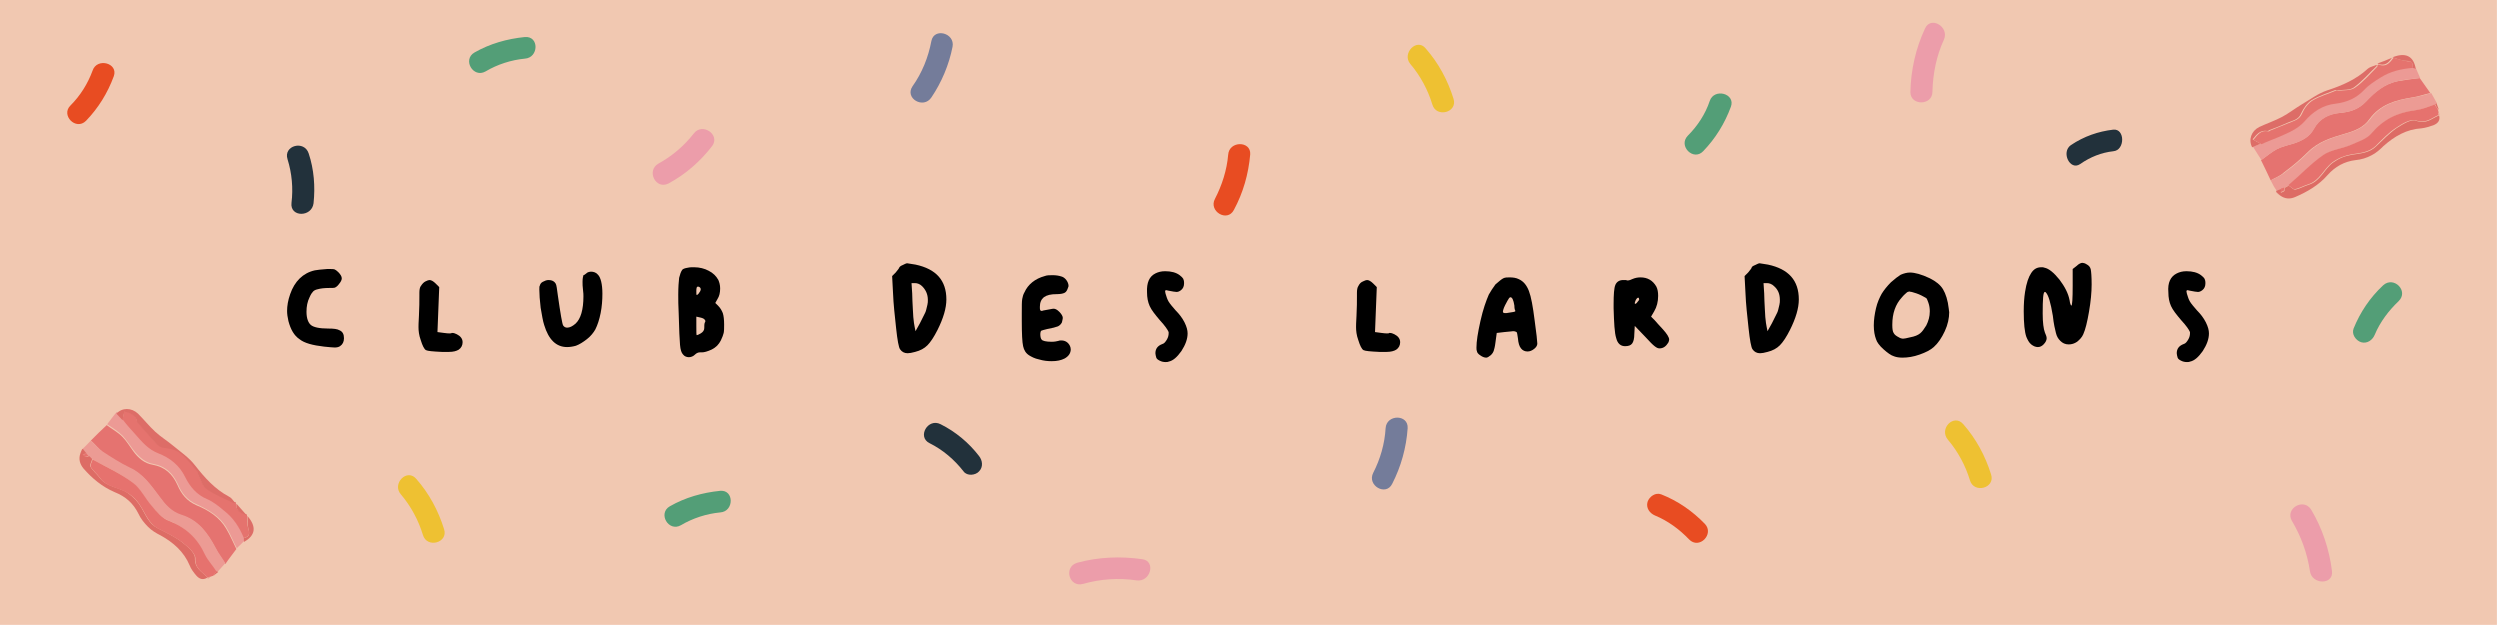 <?xml version="1.0" encoding="utf-8"?>
<!-- Generator: Adobe Illustrator 26.4.1, SVG Export Plug-In . SVG Version: 6.00 Build 0)  -->
<svg version="1.1" id="Calque_1" xmlns="http://www.w3.org/2000/svg" xmlns:xlink="http://www.w3.org/1999/xlink" x="0px" y="0px"
	 viewBox="0 0 566.9 141.7" style="enable-background:new 0 0 566.9 141.7;" xml:space="preserve">
<style type="text/css">
	.st0{fill:#F1C8B1;}
	.st1{fill:#539E77;}
	.st2{fill:#E84C22;}
	.st3{fill:#EEC132;}
	.st4{fill:#747C9A;}
	.st5{fill:#EC9DAA;}
	.st6{fill:#22313B;}
	.st7{enable-background:new    ;}
	.st8{fill-rule:evenodd;clip-rule:evenodd;fill:#E57370;}
	.st9{fill-rule:evenodd;clip-rule:evenodd;fill:#EC9B94;}
	.st10{fill-rule:evenodd;clip-rule:evenodd;fill:#EC9A95;}
	.st11{fill-rule:evenodd;clip-rule:evenodd;fill:#E5736E;}
	.st12{fill-rule:evenodd;clip-rule:evenodd;fill:#DD6C65;}
	.st13{fill-rule:evenodd;clip-rule:evenodd;fill:#DD6D67;}
	.st14{fill-rule:evenodd;clip-rule:evenodd;fill:#E6726E;}
</style>
<rect x="-0.7" class="st0" width="566.9" height="141.7"/>
<g>
	<path class="st1" d="M119,10.9c-3.2,0.3-7.1,1.4-10.2,3.2"/>
	<g>
		<path class="st1" d="M119,8.4c-4,0.4-7.9,1.5-11.4,3.5c-2.8,1.6-0.3,5.9,2.5,4.3c2.7-1.6,5.8-2.6,8.9-2.9
			C122.2,13.1,122.3,8.1,119,8.4L119,8.4z"/>
	</g>
</g>
<g>
	<path class="st1" d="M542.2,66.5c-2.4,2.1-4.8,5.4-6.1,8.7"/>
	<g>
		<path class="st1" d="M540.4,64.7c-3,2.8-5.2,6.1-6.7,9.8c-0.5,1.3,0.5,2.7,1.7,3.1c1.4,0.4,2.6-0.5,3.1-1.7
			c1.2-2.9,3.2-5.5,5.4-7.6C546.3,66,542.8,62.5,540.4,64.7L540.4,64.7z"/>
	</g>
</g>
<g>
	<path class="st1" d="M1.5-180.1c0-3.4,0.8-7.8,2.4-11.5"/>
	<g>
		<path class="st1" d="M4-180.1c0-3.5,0.7-7,2.1-10.3c1.3-2.9-3-5.5-4.3-2.5c-1.8,4.1-2.7,8.3-2.8,12.8C-1-176.9,4-176.9,4-180.1
			L4-180.1z"/>
	</g>
</g>
<g>
	<path class="st1" d="M384.5,32.6c2.3-2.3,4.5-5.6,5.6-9"/>
	<g>
		<path class="st1" d="M386.2,34.3c2.8-2.9,4.9-6.3,6.3-10.1c1.1-3-3.8-4.3-4.8-1.3s-2.8,5.7-5,7.9C380.5,33.1,384,36.6,386.2,34.3
			L386.2,34.3z"/>
	</g>
</g>
<g>
	<path class="st1" d="M531.8-212.5c-2.1,2.4-4.2,5.9-5.2,9.3"/>
	<g>
		<path class="st1" d="M530-214.3c-2.7,3-4.7,6.5-5.8,10.4c-0.9,3.1,3.9,4.4,4.8,1.3c0.9-3,2.4-5.8,4.5-8.2S532.1-216.7,530-214.3
			L530-214.3z"/>
	</g>
</g>
<g>
	<path class="st2" d="M17.7,25.6c2.3-2.3,4.5-5.6,5.6-9"/>
	<g>
		<path class="st2" d="M19.5,27.4c2.8-2.9,4.9-6.3,6.3-10.1c1.1-3-3.8-4.3-4.8-1.3c-1.1,3-2.8,5.7-5,7.9
			C13.7,26.1,17.2,29.7,19.5,27.4L19.5,27.4z"/>
	</g>
</g>
<g>
	<path class="st2" d="M384.9,120.5c-2.2-2.4-5.4-4.8-8.8-6"/>
	<g>
		<path class="st2" d="M386.6,118.8c-2.8-2.9-6.1-5.2-9.9-6.7c-1.3-0.5-2.7,0.5-3.1,1.7c-0.4,1.4,0.5,2.6,1.7,3.1
			c2.9,1.2,5.5,3.1,7.7,5.4C385.3,124.7,388.8,121.1,386.6,118.8L386.6,118.8z"/>
	</g>
</g>
<g>
	<path class="st2" d="M358.3-170.9c0.1-3.2-0.6-7.2-2.1-10.4"/>
	<g>
		<path class="st2" d="M360.8-170.9c0-4.1-0.8-8-2.5-11.7c-1.3-2.9-5.6-0.4-4.3,2.5c1.3,2.9,1.8,6,1.8,9.2S360.8-167.7,360.8-170.9
			L360.8-170.9z"/>
	</g>
</g>
<g>
	<path class="st2" d="M503.9-59.2c2.3-2.3,4.5-5.6,5.6-9"/>
	<g>
		<path class="st2" d="M505.6-57.4c2.8-2.9,4.9-6.3,6.3-10.1c1.1-3-3.8-4.3-4.8-1.3s-2.8,5.7-5,7.9
			C499.9-58.6,503.4-55.1,505.6-57.4L505.6-57.4z"/>
	</g>
</g>
<g>
	<path class="st2" d="M355.8,189.3c3.2-0.3,7.1-1.5,10.1-3.5"/>
	<g>
		<path class="st2" d="M355.8,191.8c4-0.5,7.9-1.7,11.3-3.8c2.7-1.7,0.2-6-2.5-4.3c-2.7,1.6-5.7,2.8-8.8,3.1
			C352.6,187.2,352.6,192.2,355.8,191.8L355.8,191.8z"/>
	</g>
</g>
<g>
	<path class="st3" d="M92.7,110.4c2.3,2.6,4.5,6.5,5.6,10.3"/>
	<g>
		<path class="st3" d="M90.9,112.1c2.3,2.7,4,5.9,5,9.2c0.9,3.1,5.8,1.8,4.8-1.3c-1.3-4.2-3.4-8.1-6.3-11.4
			C92.3,106.1,88.8,109.7,90.9,112.1L90.9,112.1z"/>
	</g>
</g>
<g>
	<path class="st3" d="M208.7-207.9c0.4,3.4,0.1,7.9-1.2,11.7"/>
	<g>
		<path class="st3" d="M206.2-207.9c0.4,3.8,0,7.4-1.1,11.1c-1,3.1,3.9,4.4,4.8,1.3c1.2-4,1.7-8.2,1.3-12.4
			C210.8-211.1,205.8-211.1,206.2-207.9L206.2-207.9z"/>
	</g>
</g>
<g>
	<path class="st3" d="M50.7-158.9c1.6-3,4.4-6.6,7.6-9"/>
	<g>
		<path class="st3" d="M52.8-157.6c1.8-3.3,4.2-6.2,7.2-8.5c1.1-0.8,0.9-2.7,0-3.5c-1-1-2.5-0.8-3.5,0c-3.3,2.6-6,5.9-8,9.5
			C47-157.3,51.3-154.8,52.8-157.6L52.8-157.6z"/>
	</g>
</g>
<g>
	<path class="st3" d="M287.3-43.9c-0.5-3.4-0.2-7.9,0.9-11.7"/>
	<g>
		<path class="st3" d="M289.8-43.9c-0.5-3.7-0.2-7.5,0.8-11.1c0.9-3.1-3.9-4.4-4.8-1.3c-1.1,4-1.5,8.3-1,12.4
			C285.2-40.8,290.2-40.7,289.8-43.9L289.8-43.9z"/>
	</g>
</g>
<g>
	<path class="st3" d="M443.4,97.9c2.3,2.6,4.5,6.5,5.6,10.3"/>
	<g>
		<path class="st3" d="M441.7,99.7c2.3,2.7,4,5.9,5,9.2c0.9,3.1,5.8,1.8,4.8-1.3c-1.3-4.2-3.4-8.1-6.3-11.4
			C443.1,93.7,439.6,97.2,441.7,99.7L441.7,99.7z"/>
	</g>
</g>
<g>
	<path class="st3" d="M321.6,12.7c2.3,2.6,4.5,6.5,5.6,10.3"/>
	<g>
		<path class="st3" d="M319.8,14.5c2.3,2.7,4,5.9,5,9.2c0.9,3.1,5.8,1.8,4.8-1.3c-1.3-4.2-3.4-8.1-6.3-11.4
			C321.3,8.5,317.8,12.1,319.8,14.5L319.8,14.5z"/>
	</g>
</g>
<g>
	<path class="st4" d="M146.8-31.8c2.3,2.6,4.5,6.5,5.6,10.3"/>
	<g>
		<path class="st4" d="M145-30c2.3,2.7,4,5.9,5,9.2c0.9,3.1,5.8,1.8,4.8-1.3c-1.3-4.2-3.4-8.1-6.3-11.4C146.4-36,142.9-32.4,145-30
			L145-30z"/>
	</g>
</g>
<g>
	<path class="st4" d="M213.6,10c-0.6,3.4-2.2,7.6-4.5,10.9"/>
	<g>
		<path class="st4" d="M211.2,9.3c-0.7,3.7-2.1,7.2-4.3,10.3c-1.8,2.7,2.5,5.2,4.3,2.5c2.3-3.4,4-7.4,4.8-11.5
			C216.6,7.5,211.8,6.2,211.2,9.3L211.2,9.3z"/>
	</g>
</g>
<g>
	<path class="st4" d="M576.1-16.4c2.3,2.6,4.5,6.5,5.6,10.3"/>
	<g>
		<path class="st4" d="M574.3-14.7c2.3,2.7,4,5.9,5,9.2c0.9,3.1,5.8,1.8,4.8-1.3c-1.3-4.2-3.4-8.1-6.3-11.4
			C575.8-20.6,572.3-17.1,574.3-14.7L574.3-14.7z"/>
	</g>
</g>
<g>
	<path class="st2" d="M281,35.1c-0.2,3.4-1.4,7.8-3.3,11.3"/>
	<g>
		<path class="st2" d="M278.5,35.1c-0.3,3.5-1.4,6.9-3,10c-1.5,2.8,2.8,5.4,4.3,2.5c2.1-3.9,3.3-8.1,3.7-12.6
			C283.7,31.9,278.7,31.9,278.5,35.1L278.5,35.1z"/>
	</g>
</g>
<g>
	<path class="st5" d="M159.3,31.6c-2.1,2.7-5.4,5.7-9,7.6"/>
	<g>
		<path class="st5" d="M157.3,30.3c-2.2,2.8-4.9,5.1-8,6.8c-2.8,1.6-0.6,6,2.3,4.5c3.9-2.1,7.2-5,9.9-8.5
			C163.4,30.5,159.2,27.7,157.3,30.3L157.3,30.3z"/>
	</g>
</g>
<g>
	<path class="st5" d="M521.9,116.8c2.1,3.3,3.9,8.1,4.4,12.7"/>
	<g>
		<path class="st5" d="M519.7,118.1c2.1,3.5,3.5,7.4,4.1,11.4c0.4,3.1,5.4,3.2,5,0c-0.6-4.9-2.2-9.7-4.7-13.9
			C522.4,112.8,518.1,115.3,519.7,118.1L519.7,118.1z"/>
	</g>
</g>
<g>
	<path class="st5" d="M-7-89.8c2.3,2.6,4.5,6.5,5.6,10.3"/>
	<g>
		<path class="st5" d="M-8.8-88.1c2.3,2.7,4,5.9,5,9.2c0.9,3.1,5.8,1.8,4.8-1.3c-1.3-4.2-3.4-8.1-6.3-11.4
			C-7.4-94.1-10.9-90.5-8.8-88.1L-8.8-88.1z"/>
	</g>
</g>
<g>
	<path class="st5" d="M244.9,130c3.8-1.1,8.8-1.5,13.4-0.8"/>
	<g>
		<path class="st5" d="M245.6,132.4c3.9-1.1,8-1.4,12.1-0.8c3.2,0.5,4.5-4.4,1.3-4.8c-4.9-0.7-9.9-0.5-14.7,0.8
			C241.1,128.5,242.4,133.3,245.6,132.4L245.6,132.4z"/>
	</g>
</g>
<g>
	<path class="st1" d="M163.3,113.8c-3.2,0.3-7.1,1.4-10.2,3.2"/>
	<g>
		<path class="st1" d="M163.3,111.3c-4,0.4-7.9,1.5-11.4,3.5c-2.8,1.6-0.3,5.9,2.5,4.3c2.7-1.6,5.8-2.6,8.9-2.9
			C166.5,116,166.5,111,163.3,111.3L163.3,111.3z"/>
	</g>
</g>
<g>
	<path class="st6" d="M479.2,31.9c-2.7,0.3-6,1.4-8.5,3.2"/>
	<g>
		<path class="st6" d="M479.2,29.4c-3.4,0.4-6.6,1.5-9.6,3.5c-2.3,1.6-0.2,5.9,2.1,4.3c2.3-1.6,4.8-2.6,7.5-2.9
			C481.9,34.1,481.9,29.1,479.2,29.4L479.2,29.4z"/>
	</g>
</g>
<g>
	<path class="st6" d="M174.6-181.7c-2.7-1.7-6.5-3.2-10-3.6"/>
	<g>
		<path class="st6" d="M175.9-183.9c-3.5-2.1-7.3-3.4-11.3-3.9c-3.2-0.4-3.2,4.6,0,5c3.1,0.4,6.1,1.6,8.8,3.2
			C176.1-177.9,178.6-182.2,175.9-183.9L175.9-183.9z"/>
	</g>
</g>
<g>
	<path class="st6" d="M414.1-164.9c-2.7-1.7-6.5-3.2-10-3.6"/>
	<g>
		<path class="st6" d="M415.3-167.1c-3.5-2.1-7.3-3.4-11.3-3.9c-3.2-0.4-3.2,4.6,0,5c3.1,0.4,6.1,1.6,8.8,3.2
			C415.6-161,418.1-165.4,415.3-167.1L415.3-167.1z"/>
	</g>
</g>
<g>
	<path class="st6" d="M68.6,46.1c0.4-3.2,0.2-7.2-1-10.6"/>
	<g>
		<path class="st6" d="M71.1,46.1c0.4-3.8,0.1-7.7-1.1-11.3c-1-3.1-5.8-1.8-4.8,1.3c1,3.2,1.3,6.6,0.9,9.9
			C65.7,49.3,70.7,49.3,71.1,46.1L71.1,46.1z"/>
	</g>
</g>
<g>
	<path class="st6" d="M220.2,105.1c-1.9-2.5-5-5.2-8.2-6.8"/>
	<g>
		<path class="st6" d="M222,103.4c-2.3-3-5.3-5.5-8.7-7.2c-2.9-1.5-5.4,2.9-2.5,4.3c3,1.5,5.6,3.7,7.7,6.4c0.8,1.1,2.7,0.9,3.5,0
			C223,105.9,222.8,104.4,222,103.4L222,103.4z"/>
	</g>
</g>
<g>
	<path class="st5" d="M435.7,20.8c0-3.9,1-8.9,2.9-13.1"/>
	<g>
		<path class="st5" d="M438.2,20.8c0.1-4.1,0.9-8.1,2.6-11.8c1.3-2.9-3-5.5-4.3-2.5c-2.1,4.5-3.2,9.4-3.3,14.4
			C433.2,24,438.2,24,438.2,20.8L438.2,20.8z"/>
	</g>
</g>
<g class="st7">
	<path d="M71.4,61.3c0.5-0.1,1.5-0.2,2.8-0.3h0.5c0.5,0,0.9,0,1.2,0.1c0.2,0.1,0.5,0.3,0.8,0.6c0.5,0.5,0.8,1,0.8,1.4
		c0,0.4-0.2,0.8-0.7,1.4c-0.3,0.4-0.6,0.6-0.8,0.7c-0.2,0.1-0.7,0.1-1.4,0.1c-1,0-1.9,0.1-2.6,0.3c-0.5,0.1-0.8,0.3-1,0.5
		c-0.2,0.2-0.5,0.6-0.8,1.3c-0.5,1-0.7,2.1-0.7,3.3c0,1.5,0.4,2.5,1,3c0.6,0.5,1.9,0.8,3.9,0.8c1.3,0,2.1,0.1,2.6,0.4
		c0.7,0.3,1,0.9,1,1.8c0,0.8-0.3,1.4-0.9,1.8c-0.3,0.2-0.7,0.3-1.2,0.3c-0.5,0-1.3-0.1-2.4-0.2c-2.6-0.3-4.5-0.8-5.6-1.7
		c-1.2-0.8-2-2.2-2.5-4.1c-0.2-0.9-0.3-1.6-0.3-2.3c0-1.1,0.2-2.4,0.7-3.8C66.8,63.8,68.7,61.9,71.4,61.3z"/>
	<path d="M96.5,63.8c0.4-0.2,0.7-0.3,0.9-0.3c0.4,0,0.9,0.3,1.4,0.8l0.8,0.8l-0.2,5.1l-0.2,5.1l1.5,0.2c0.6,0.1,1.1,0.1,1.2,0.1
		c0.3,0,0.5,0,0.5-0.1c0,0,0.1,0,0.2,0c0.3,0,0.6,0.1,1,0.3c0.8,0.4,1.3,1,1.3,1.8c0,0.7-0.3,1.3-0.9,1.7c-0.5,0.3-1.2,0.5-2.2,0.5
		c-0.6,0-1.1,0-1.6,0c-2.1-0.1-3.2-0.2-3.6-0.4c-0.4-0.2-0.8-1-1.2-2.3c-0.4-1.1-0.5-2.1-0.5-2.9c0-0.2,0-1.1,0.1-2.6
		c0.1-1.8,0.1-3.3,0.1-4.5v-0.5v-0.2c0-0.7,0.1-1.2,0.3-1.5C95.8,64.3,96.1,64,96.5,63.8z"/>
	<path d="M133.2,61.8c0.2-0.1,0.5-0.2,0.8-0.2c0.6,0,1.2,0.2,1.6,0.7c0.6,0.6,1,2.1,1,4.3c0,1.4-0.1,2.9-0.4,4.4
		c-0.3,1.5-0.7,2.7-1.2,3.7c-0.4,0.7-1,1.5-1.9,2.2c-0.9,0.7-1.7,1.2-2.5,1.5c-0.7,0.2-1.4,0.3-2,0.3c-2.5,0-4.2-1.7-5.2-5
		c-0.3-0.9-0.5-2.2-0.8-3.9c-0.2-1.7-0.3-3.1-0.3-4.1c0-0.5,0-0.8,0.1-0.9c0.1-0.4,0.3-0.7,0.7-0.9s0.8-0.4,1.3-0.4
		c0.8,0,1.3,0.3,1.6,0.8c0.2,0.3,0.3,1.2,0.5,2.7c0.6,4.2,1,6.5,1.2,6.8c0.2,0.3,0.5,0.5,0.9,0.5c0.6,0,1.2-0.3,1.9-0.9
		c1.2-1.1,1.8-3.2,1.8-6.2c0-0.3,0-0.8-0.1-1.5c-0.1-0.7-0.1-1.3-0.1-1.8c0-0.7,0.1-1.2,0.2-1.5C132.5,62.4,132.8,62.1,133.2,61.8z"
		/>
	<path d="M156,60.7c0.4-0.1,0.9-0.1,1.4-0.1c1.2,0,2.4,0.3,3.3,0.8c1,0.5,1.7,1.2,2.2,2.1c0.2,0.5,0.4,1.1,0.4,1.9
		c0,1-0.2,1.8-0.6,2.4l-0.5,0.9l0.7,0.7c0.5,0.5,0.8,1.1,1,1.6c0.2,0.6,0.3,1.5,0.3,2.6c0,0.8,0,1.4-0.1,1.9c-0.1,0.4-0.3,1-0.6,1.6
		c-0.3,0.6-0.6,1-0.9,1.3s-0.7,0.6-1.3,0.9c-0.9,0.4-1.6,0.6-2.1,0.6h-0.2c-0.1,0-0.2,0-0.3,0c-0.4,0-0.8,0.2-1.1,0.5
		c-0.4,0.4-0.9,0.6-1.4,0.6c-0.5,0-1-0.2-1.3-0.6c-0.4-0.4-0.6-1.1-0.7-2.2s-0.2-3.4-0.3-7.1c-0.1-1.7-0.1-3.2-0.1-4.3
		c0-1.7,0.1-2.9,0.2-3.8c0.2-0.8,0.4-1.4,0.7-1.8C154.8,61,155.3,60.8,156,60.7z M158.9,65.6c0-0.3-0.2-0.5-0.5-0.6
		c-0.1,0-0.1,0-0.2,0c-0.2,0-0.3,0.3-0.3,1c0,0.6,0,0.9,0.1,0.9s0.2-0.1,0.4-0.3C158.7,66.2,158.9,65.9,158.9,65.6z M159.8,72.5
		c-0.1-0.2-0.5-0.4-1-0.5l-0.9-0.2v2.1c0,1.4,0,2.1,0.1,2.1c0.1,0,0.4-0.1,0.9-0.4c0.5-0.3,0.8-0.7,0.8-1.2c0-0.5,0-0.9,0.1-1.2
		C160,72.9,160,72.7,159.8,72.5z"/>
	<path d="M204.7,60.1c0.4-0.2,0.8-0.4,1-0.4c0.1,0,0.7,0.1,1.9,0.3c4.7,1,7,3.6,7,7.9c0,2-0.7,4.3-2,6.9c-0.8,1.6-1.6,2.8-2.3,3.5
		c-0.7,0.7-1.6,1.2-2.8,1.5c-0.7,0.2-1.3,0.3-1.7,0.3c-0.7,0-1.3-0.3-1.7-0.9c-0.3-0.4-0.6-2-0.9-4.8c-0.3-2.8-0.6-5.4-0.7-8
		l-0.2-3.8l0.8-0.8c0.5-0.6,0.8-1,0.8-1.1C204,60.5,204.2,60.3,204.7,60.1z M209.1,64.9c-0.5-0.5-1.1-0.7-1.6-0.7h-0.8l0.1,1.6
		c0,0.2,0.1,1,0.1,2.4c0.1,1.4,0.1,2.6,0.2,3.7c0.1,1,0.2,1.8,0.3,2.2l0.2,1l1-1.8c0.6-1.2,1-2,1.2-2.4c0.2-0.4,0.3-1,0.5-1.8
		c0.1-0.4,0.1-0.7,0.1-1.1C210.4,66.7,209.9,65.7,209.1,64.9z"/>
	<path d="M236.9,62.6c0.5-0.2,1.1-0.2,1.8-0.2c0.7,0,1.4,0.1,2,0.3c0.4,0.1,0.8,0.4,1.1,0.8c0.3,0.4,0.5,0.9,0.5,1.3
		c0,0.1,0,0.2-0.1,0.4c-0.2,0.6-0.4,1-0.8,1.2c-0.4,0.2-1,0.3-1.8,0.3c-1.3,0-2.2,0.2-2.9,0.7c-0.6,0.5-0.9,1.2-0.9,2.2
		c0,0.4,0,0.6,0.1,0.7c0,0.1,0.1,0.2,0.3,0.2c0,0,0.2,0,0.4-0.1c1.3-0.2,2-0.4,2.3-0.4c0.4,0,0.8,0.2,1.3,0.7c0.5,0.5,0.8,1,0.8,1.4
		c0,0.2-0.1,0.5-0.2,1c-0.2,0.4-0.5,0.7-0.9,0.9c-0.5,0.2-1.3,0.4-2.4,0.6c-0.8,0.2-1.2,0.3-1.4,0.4c-0.1,0.1-0.2,0.4-0.2,0.8
		c0,0.5,0.1,1,0.3,1.2c0.2,0.3,1,0.5,2.3,0.5c0.6,0,1.1-0.1,1.5-0.2c0.2-0.1,0.5-0.1,0.7-0.1c0.8,0,1.5,0.4,1.9,1.2
		c0.1,0.2,0.2,0.5,0.2,0.8c0,0.9-0.5,1.6-1.4,2.1c-0.8,0.4-1.7,0.6-2.9,0.6c-1,0-1.9-0.1-2.9-0.4c-1-0.2-1.7-0.6-2.2-0.9
		c-0.8-0.5-1.2-1.2-1.4-2.1c-0.2-0.9-0.3-2.8-0.3-5.7V71c0-1.6,0-2.7,0.1-3.2c0.1-0.5,0.2-1,0.5-1.5
		C233.1,64.5,234.7,63.2,236.9,62.6z"/>
	<path d="M262,62c0.6-0.3,1.3-0.5,2.2-0.5c1.4,0,2.5,0.3,3.3,0.9c0.4,0.3,0.7,0.6,0.8,0.8c0.1,0.2,0.2,0.5,0.2,1
		c0,0.7-0.2,1.2-0.7,1.6c-0.4,0.3-0.7,0.4-1,0.4c-0.3,0-0.9-0.1-1.9-0.3c-0.3-0.1-0.5-0.1-0.5-0.1c-0.1,0-0.2,0.1-0.2,0.2
		c0,0,0,0.2,0.1,0.6c0.2,0.7,0.4,1.3,0.7,1.8c0.3,0.5,0.9,1.2,1.6,2c0.8,0.8,1.5,1.7,2,2.7c0.5,1,0.7,1.8,0.7,2.5
		c0,1.3-0.5,2.6-1.4,4c-1,1.4-1.9,2.2-2.9,2.4c-0.2,0.1-0.5,0.1-0.7,0.1c-0.5,0-0.9-0.1-1.3-0.3c-0.4-0.2-0.7-0.4-0.8-0.7
		c-0.1-0.4-0.2-0.7-0.2-1c0-1,0.5-1.7,1.6-2.1c0.4-0.1,0.7-0.5,1-1c0.3-0.5,0.4-1,0.4-1.4c0-0.2,0-0.3,0-0.3c-0.2-0.5-0.8-1.4-2-2.7
		c-1.1-1.3-1.9-2.3-2.3-3.2c-0.4-0.9-0.6-1.9-0.6-3.1C260,64.1,260.6,62.7,262,62z"/>
	<path d="M309.1,63.8c0.4-0.2,0.7-0.3,0.9-0.3c0.4,0,0.9,0.3,1.4,0.8l0.8,0.8l-0.2,5.1l-0.2,5.1l1.5,0.2c0.6,0.1,1.1,0.1,1.2,0.1
		c0.3,0,0.5,0,0.5-0.1c0,0,0.1,0,0.2,0c0.3,0,0.6,0.1,1,0.3c0.8,0.4,1.3,1,1.3,1.8c0,0.7-0.3,1.3-0.9,1.7c-0.5,0.3-1.2,0.5-2.2,0.5
		c-0.6,0-1.1,0-1.6,0c-2.1-0.1-3.2-0.2-3.6-0.4c-0.4-0.2-0.8-1-1.2-2.3c-0.4-1.1-0.5-2.1-0.5-2.9c0-0.2,0-1.1,0.1-2.6
		c0.1-1.8,0.1-3.3,0.1-4.5v-0.5v-0.2c0-0.7,0.1-1.2,0.3-1.5C308.3,64.3,308.6,64,309.1,63.8z"/>
	<path d="M340.9,63.1c0.4-0.2,0.9-0.2,1.4-0.2c0.8,0,1.5,0.1,2.1,0.4c1.1,0.5,1.8,1.4,2.3,2.7c0.5,1.3,0.9,3.5,1.3,6.7
		c0.4,2.9,0.6,4.7,0.6,5.2c0,0.4-0.2,0.8-0.7,1.2s-1,0.6-1.5,0.6c-0.6,0-1.1-0.2-1.5-0.7s-0.6-1.2-0.7-2.3c-0.1-0.8-0.2-1.3-0.3-1.4
		c-0.2-0.1-0.4-0.2-0.8-0.2c-0.1,0-0.7,0.1-2,0.2l-1.7,0.2l-0.3,2.2c-0.1,0.9-0.3,1.6-0.4,1.9c-0.1,0.3-0.3,0.6-0.6,0.9
		c-0.5,0.4-0.8,0.6-1.1,0.6c-0.4,0-0.9-0.2-1.3-0.5c-0.5-0.3-0.8-0.7-0.8-1c-0.1-0.2-0.1-0.5-0.1-0.8c0-1.4,0.3-3.3,0.9-6
		s1.3-4.6,1.9-6c0.4-0.7,0.9-1.5,1.5-2.3C339.9,63.8,340.5,63.3,340.9,63.1z M343.4,69.3c-0.2-1.3-0.5-1.9-0.9-1.9
		c-0.1,0-0.2,0.1-0.3,0.2c-0.2,0.3-0.5,0.8-0.9,1.6c-0.4,0.8-0.5,1.3-0.5,1.5c0,0.2,0.2,0.3,0.5,0.3c0.2,0,0.5,0,0.9-0.1
		c0.8-0.1,1.3-0.2,1.4-0.3c0,0,0-0.1,0-0.2C343.5,70.3,343.4,69.9,343.4,69.3z"/>
	<path d="M370.1,63.3c0.7-0.3,1.3-0.4,1.9-0.4c1.6,0,2.8,0.7,3.6,2.1c0.3,0.6,0.4,1.3,0.4,2.1c0,1.3-0.3,2.5-0.9,3.5l-0.7,1.2
		l0.8,0.8c0.4,0.5,1,1.1,1.9,2.1c0.9,1,1.4,1.8,1.4,2.3c0,0.2-0.1,0.5-0.2,0.7c-0.5,0.8-1.1,1.3-2,1.3c-0.4,0-0.7-0.2-1.1-0.5
		c-0.4-0.3-1.1-1-2.1-2.1l-2.4-2.5l-0.1,1.8c0,1.1-0.2,1.8-0.5,2.2c-0.3,0.4-0.8,0.6-1.6,0.6c-1,0-1.7-0.6-2-1.8
		c-0.4-1.2-0.5-3.5-0.6-6.8v-0.9c0-2.2,0.1-3.7,0.4-4.4c0.3-0.7,0.9-1.1,1.8-1.1c0.2,0,0.4,0,0.5,0h0.1
		C369,63.7,369.5,63.6,370.1,63.3z M371.7,67.9c0-0.2-0.1-0.4-0.2-0.4c-0.2,0-0.4,0.2-0.6,0.6c-0.1,0.3-0.2,0.5-0.2,0.6
		c0,0.1,0,0.2,0.1,0.2c0.1,0,0.3-0.1,0.5-0.4S371.7,68.1,371.7,67.9z"/>
	<path d="M398,60.1c0.4-0.2,0.8-0.4,1-0.4c0.1,0,0.7,0.1,1.9,0.3c4.7,1,7,3.6,7,7.9c0,2-0.7,4.3-2,6.9c-0.8,1.6-1.6,2.8-2.3,3.5
		c-0.7,0.7-1.6,1.2-2.8,1.5c-0.7,0.2-1.3,0.3-1.7,0.3c-0.7,0-1.3-0.3-1.7-0.9c-0.3-0.4-0.6-2-0.9-4.8c-0.3-2.8-0.6-5.4-0.7-8
		l-0.2-3.8l0.8-0.8c0.5-0.6,0.8-1,0.8-1.1C397.2,60.5,397.5,60.3,398,60.1z M402.3,64.9c-0.5-0.5-1.1-0.7-1.6-0.7h-0.8l0.1,1.6
		c0,0.2,0.1,1,0.1,2.4c0.1,1.4,0.1,2.6,0.2,3.7c0.1,1,0.2,1.8,0.3,2.2l0.2,1l1-1.8c0.6-1.2,1-2,1.2-2.4c0.2-0.4,0.3-1,0.5-1.8
		c0.1-0.4,0.1-0.7,0.1-1.1C403.6,66.7,403.2,65.7,402.3,64.9z"/>
	<path d="M431,62.3c0.7-0.3,1.4-0.5,2.1-0.5c1.1,0,2.6,0.4,4.5,1.3c1.4,0.7,2.4,1.5,3,2.5c0.6,1,1.1,2.5,1.3,4.4
		c0,0.3,0.1,0.6,0.1,0.8c0,1.3-0.3,2.8-1,4.3c-0.7,1.5-1.5,2.7-2.5,3.6c-0.8,0.7-1.8,1.2-3.2,1.7c-1.4,0.5-2.7,0.7-3.9,0.7
		c-0.7,0-1.4-0.1-1.9-0.3c-0.7-0.2-1.5-0.8-2.4-1.6c-0.9-0.8-1.5-1.6-1.7-2.3c-0.3-0.8-0.5-1.8-0.5-3.1c0-1.3,0.2-2.6,0.5-3.9
		c0.3-1.3,0.8-2.4,1.3-3.3c0.5-0.8,1.2-1.7,2.1-2.6C429.7,63.2,430.5,62.6,431,62.3z M435.7,67c-0.8-0.4-1.5-0.6-2.2-0.8
		c-0.3,0-0.4-0.1-0.5-0.1c-0.2,0-0.5,0.1-0.7,0.3c-0.2,0.2-0.6,0.5-1,1c-1.5,1.6-2.2,3.7-2.2,6.2v0.2c0,0.8,0.1,1.4,0.3,1.7
		c0.2,0.4,0.6,0.7,1.2,1c0.3,0.2,0.7,0.3,0.9,0.3c0.3,0,0.8-0.1,1.6-0.3c1.1-0.2,1.8-0.5,2.3-0.9s0.9-1,1.4-1.8c0.5-1,0.8-2,0.8-3.2
		c0-0.7-0.1-1.3-0.3-1.9c-0.2-0.5-0.3-0.9-0.5-1.1C436.6,67.5,436.3,67.3,435.7,67z"/>
	<path d="M470.9,60.3c0.5-0.5,1-0.7,1.3-0.7c0.2,0,0.6,0.1,0.9,0.3c0.6,0.3,0.9,0.7,1,1.2c0.1,0.5,0.2,1.6,0.2,3.4
		c0,1.8-0.2,3.9-0.6,6.2c-0.4,2.3-0.8,4-1.3,5.1c-0.3,0.7-0.8,1.2-1.4,1.7c-0.6,0.4-1.2,0.6-1.9,0.6c-0.8,0-1.4-0.3-1.9-0.8
		c-0.5-0.5-0.8-1-1-1.8s-0.5-2-0.7-3.9c-0.5-3-1-4.7-1.6-5.3c-0.1-0.1-0.1-0.1-0.2-0.1c-0.4,0-0.5,1.6-0.5,4.9
		c0,2.1,0.2,3.5,0.5,4.3c0.2,0.5,0.4,0.9,0.4,1.3c0,0.4-0.2,0.9-0.7,1.4c-0.4,0.4-0.8,0.6-1.3,0.6c-0.5,0-1-0.2-1.5-0.6
		c-0.5-0.4-0.8-1-1.1-1.7c-0.4-1.1-0.6-3.1-0.6-5.8c0-1.7,0.1-3.1,0.3-4.4c0.3-2,0.8-3.4,1.4-4.3c0.6-0.9,1.3-1.3,2.3-1.3
		c0.3,0,0.5,0,0.7,0.1c1,0.2,2.1,1.1,3.4,2.7c1.2,1.6,2,3.1,2.3,4.7c0.1,0.8,0.3,1.2,0.4,1.2c0.2,0,0.3-1.5,0.3-4.6V61L470.9,60.3z"
		/>
	<path d="M493.6,62c0.6-0.3,1.3-0.5,2.2-0.5c1.4,0,2.5,0.3,3.3,0.9c0.4,0.3,0.7,0.6,0.8,0.8c0.1,0.2,0.2,0.5,0.2,1
		c0,0.7-0.2,1.2-0.7,1.6c-0.4,0.3-0.7,0.4-1,0.4c-0.3,0-0.9-0.1-1.9-0.3c-0.3-0.1-0.5-0.1-0.5-0.1c-0.1,0-0.2,0.1-0.2,0.2
		c0,0,0,0.2,0.1,0.6c0.2,0.7,0.4,1.3,0.7,1.8c0.3,0.5,0.9,1.2,1.6,2c0.8,0.8,1.5,1.7,2,2.7c0.5,1,0.7,1.8,0.7,2.5
		c0,1.3-0.5,2.6-1.4,4c-1,1.4-1.9,2.2-2.9,2.4c-0.2,0.1-0.5,0.1-0.7,0.1c-0.5,0-0.9-0.1-1.3-0.3c-0.4-0.2-0.7-0.4-0.8-0.7
		c-0.1-0.4-0.2-0.7-0.2-1c0-1,0.5-1.7,1.6-2.1c0.4-0.1,0.7-0.5,1-1c0.3-0.5,0.4-1,0.4-1.4c0-0.2,0-0.3,0-0.3c-0.2-0.5-0.8-1.4-2-2.7
		c-1.1-1.3-1.9-2.3-2.3-3.2c-0.4-0.9-0.6-1.9-0.6-3.1C491.5,64.1,492.2,62.7,493.6,62z"/>
</g>
<g>
	<path class="st4" d="M259.4-201.4c2.3,2.6,4.5,6.5,5.6,10.3"/>
	<g>
		<path class="st4" d="M257.7-199.6c2.3,2.7,4,5.9,5,9.2c0.9,3.1,5.8,1.8,4.8-1.3c-1.3-4.2-3.4-8.1-6.3-11.4
			C259.1-205.6,255.6-202.1,257.7-199.6L257.7-199.6z"/>
	</g>
</g>
<g id="KE3WDs.tif_7_">
	<g>
		<path class="st8" d="M20.6,99.9c1.2-1.2,2.4-2.4,3.6-3.5c1.2,0.9,2.5,1.6,3.5,2.6s1.7,2.2,2.5,3.3c1.1,1.5,2.5,2.8,4.5,3.1
			c2.7,0.5,4.4,2.1,5.5,4.5c0.9,2.1,2.1,3.7,4.4,4.7c2.7,1.1,5.2,2.7,6.7,5.3c0.9,1.5,1.5,3,2.3,4.6c-0.8,1.1-1.7,2.2-2.5,3.4
			c-0.8-1.2-1.6-2.3-2.2-3.5c-1.8-3.4-3.9-6.4-7.8-7.5c-2.2-0.7-3.6-2.3-4.9-4.1c-1.9-2.6-3.7-5.2-6.8-6.6c-2.1-1-4.2-2.3-6.1-3.6
			C22.3,101.7,21.5,100.7,20.6,99.9z"/>
		<path class="st9" d="M20.6,99.9c0.9,0.8,1.7,1.8,2.7,2.5c2,1.3,4,2.6,6.1,3.6c3.1,1.4,4.9,4.1,6.8,6.6c1.3,1.8,2.7,3.4,4.9,4.1
			c3.9,1.2,6,4.1,7.8,7.5c0.6,1.2,1.5,2.3,2.2,3.5c-0.6,0.7-1.2,1.3-1.8,2c-0.1-0.1-0.2-0.1-0.4-0.2c-0.9-1.3-2-2.4-2.6-3.8
			c-1.8-3.7-4.3-6.2-8.2-7.7c-1.5-0.6-2.7-2.1-3.9-3.4c-1.5-1.7-2.5-3.9-4.2-5.2c-2.8-2.1-6.1-3.6-9.2-5.3c-0.2-0.2-0.5-0.4-0.7-0.7
			c-0.2-0.2-0.3-0.3-0.5-0.5c-0.3-0.4-0.6-0.7-0.9-1.1C19.4,101.2,20,100.5,20.6,99.9z"/>
		<path class="st10" d="M53.7,124.3c-0.8-1.5-1.4-3.1-2.3-4.6c-1.5-2.6-4.1-4.1-6.7-5.3c-2.3-1-3.5-2.6-4.4-4.7
			c-1.1-2.4-2.8-4-5.5-4.5c-1.9-0.3-3.3-1.6-4.5-3.1c-0.8-1.1-1.6-2.3-2.5-3.3c-1-1-2.3-1.8-3.5-2.6c0.7-0.9,1.4-1.9,2.2-2.8
			c0.5,0.5,0.9,1,1.4,1.5c1,1.1,1.9,2.3,2.9,3.4c1.5,1.7,3,3.3,5.2,4.3c2.6,1,4.8,2.7,6.1,5.4c1.1,2.2,2.6,4,5,5
			c1.4,0.6,2.6,1.6,3.8,2.6c2,1.7,3.4,3.8,4.5,6.2c0,0.3,0,0.5,0,0.8C54.8,123.3,54.2,123.8,53.7,124.3z"/>
		<path class="st11" d="M55.3,122c-1-2.4-2.4-4.6-4.5-6.2c-1.2-1-2.4-2-3.8-2.6c-2.4-1-3.9-2.8-5-5c-1.3-2.7-3.5-4.4-6.1-5.4
			c-2.3-0.9-3.7-2.6-5.2-4.3c-1-1.1-2-2.2-2.9-3.4c0.1-0.7,0.3-1.3,0.4-2c1.3,0.5,2.7,0.8,2.9,2.5c0,0.1,0.2,0.2,0.3,0.3
			c1,1.1,2,2.3,3,3.4c0.8,0.9,1.4,2,3,2.1c1.2,0.1,2.7,0.5,3.6,1.3c1.5,1.2,2.6,2.8,3.9,4.3c0.1,0.1,0,0.3,0,0.4
			c0.6,1.1,1,2.7,1.9,3.3c1.9,1.3,4.1,2.2,6.2,3.2c0.1,0,0.2-0.1,0.3-0.1c0.1,0.1,0.2,0.1,0.2,0.2c-0.1,1.7,1,2.3,2.3,2.6
			c0.1,0,0.1,0.1,0.2,0.1c0.1,1.1,0,2.2,0.3,3.2C56.8,121.3,56.3,121.7,55.3,122z"/>
		<path class="st12" d="M18.8,101.8c0.3,0.4,0.6,0.7,0.9,1.1c-0.3,0-0.6,0-0.9,0.1c0.2,0.2,0.4,0.5,0.7,0.6c0.2,0.1,0.5-0.1,0.7-0.2
			c0.2,0.2,0.5,0.4,0.7,0.7c-0.1,0.6-0.6,1.3-0.4,1.7c0.5,0.9,1.4,1.6,2,2.4c1.6,2.3,4.5,2.2,6.5,3.6c1.4,1,2.3,2,3.1,3.4
			c1,1.7,1.7,3.6,3.7,4.6c1.8,0.9,3.7,1.8,5.3,3c1.3,1,3.1,2.5,3.1,3.7c-0.1,2.4,1.6,3.1,2.8,4.4v0.1c-1,0.6-1.8,0.3-2.5-0.5
			c-0.6-0.7-1.2-1.5-1.5-2.3c-1.3-3.1-3.7-5.2-6.6-6.8c-1-0.5-2-1.1-2.8-1.9c-0.9-0.9-1.7-1.9-2.2-3c-1.2-2.4-2.9-3.9-5.4-4.9
			c-2.8-1.2-5.1-3.1-7.1-5.4c-0.8-1-1.1-2.1-0.7-3.3c0.1-0.3,0.2-0.6,0.4-1C18.6,101.9,18.7,101.8,18.8,101.8z"/>
		<path class="st13" d="M53.3,114c-0.1,0-0.2,0.1-0.3,0.1c-2.1-1-4.3-1.9-6.2-3.2c-1-0.7-1.3-2.2-1.9-3.3c-0.1-0.1,0-0.3,0-0.4
			c-1.3-1.5-2.4-3.1-3.9-4.3c-0.9-0.8-2.4-1.2-3.6-1.3c-1.6-0.1-2.1-1.2-3-2.1c-1-1.1-2-2.3-3-3.4c-0.1-0.1-0.3-0.2-0.3-0.3
			c-0.2-1.7-1.6-2.1-2.9-2.5c-0.1,0.7-0.3,1.3-0.4,2c-0.5-0.5-0.9-1-1.4-1.5c1.3-1.4,3.4-1.4,4.9,0c1.3,1.3,2.5,2.8,3.9,4.1
			c1.3,1.2,2.8,2.1,4.1,3.2c1.7,1.4,3.6,2.7,4.9,4.4c2.2,2.8,4.5,5.4,7.7,7.1C52.4,112.8,52.8,113.4,53.3,114z"/>
		<path class="st13" d="M55.3,122c1-0.2,1.4-0.7,1.1-1.8c-0.3-1-0.2-2.2-0.3-3.2c2.1,2.4,1.9,4.4-0.8,5.9
			C55.3,122.5,55.3,122.2,55.3,122z"/>
		<path class="st13" d="M55.9,116.8c-1.4-0.4-2.5-0.9-2.3-2.6C54.3,115,55.1,115.9,55.9,116.8z"/>
		<path class="st12" d="M49.1,129.5c0.1,0.1,0.2,0.1,0.4,0.2c-0.4,0.3-0.8,0.6-1.1,0.9l0,0C48.6,130.2,48.8,129.8,49.1,129.5z"/>
		<path class="st12" d="M48.3,130.5c-0.3,0.1-0.5,0.3-0.8,0.4l-0.1-0.1C47.7,130.7,48,130.6,48.3,130.5L48.3,130.5z"/>
		<path class="st9" d="M18.6,102c-0.1,0.3-0.2,0.6-0.4,1C18.4,102.7,18.5,102.3,18.6,102z"/>
		<path class="st12" d="M47.5,131c-0.1,0.1-0.3,0.1-0.4,0.2v-0.1c0.1-0.1,0.3-0.1,0.4-0.2V131z"/>
		<path class="st14" d="M47.5,130.8c-0.1,0.1-0.3,0.1-0.4,0.2c-1.2-1.3-2.9-2-2.8-4.4c0-1.2-1.8-2.7-3.1-3.7c-1.6-1.2-3.5-2.1-5.3-3
			c-1.9-1-2.7-2.9-3.7-4.6c-0.8-1.4-1.7-2.5-3.1-3.4c-2.1-1.4-4.9-1.3-6.5-3.6c-0.6-0.9-1.5-1.5-2-2.4c-0.2-0.4,0.2-1.1,0.4-1.7
			c3.1,1.7,6.4,3.2,9.2,5.3c1.7,1.3,2.7,3.5,4.2,5.2c1.1,1.3,2.4,2.9,3.9,3.4c3.9,1.5,6.5,4,8.2,7.7c0.7,1.4,1.8,2.5,2.6,3.8
			c-0.3,0.3-0.5,0.7-0.8,1C48,130.6,47.7,130.7,47.5,130.8z"/>
		<path class="st14" d="M20.1,103.4c-0.2,0.1-0.5,0.2-0.7,0.2c-0.3-0.1-0.5-0.4-0.7-0.6c0.3,0,0.6,0,0.9-0.1
			C19.8,103,20,103.2,20.1,103.4z"/>
	</g>
</g>
<g id="KE3WDs.tif_17_">
	<g>
		<path class="st8" d="M514.9,40.9c-0.7-1.5-1.4-3-2.2-4.6c1.2-0.8,2.3-1.8,3.6-2.5c1.2-0.6,2.6-0.9,3.9-1.3
			c1.8-0.6,3.5-1.5,4.4-3.2c1.3-2.4,3.4-3.5,6-3.7c2.3-0.2,4.2-0.8,5.9-2.6c1.9-2.1,4.2-4,7.2-4.6c1.7-0.3,3.4-0.5,5-0.7
			c0.8,1.1,1.6,2.3,2.4,3.4c-1.4,0.3-2.7,0.8-4.1,1c-3.8,0.6-7.3,1.6-9.7,4.9c-1.3,1.9-3.4,2.7-5.5,3.3c-3.1,0.9-6.1,1.8-8.5,4.2
			c-1.7,1.7-3.5,3.2-5.4,4.6C517.1,39.9,515.9,40.3,514.9,40.9z"/>
		<path class="st9" d="M514.9,40.9c1.1-0.6,2.3-1,3.2-1.8c1.9-1.4,3.7-2.9,5.4-4.6c2.4-2.4,5.4-3.3,8.5-4.2c2.1-0.6,4.1-1.4,5.5-3.3
			c2.4-3.3,5.9-4.3,9.7-4.9c1.4-0.2,2.7-0.6,4.1-1c0.4,0.8,0.9,1.5,1.3,2.3c-0.1,0.1-0.2,0.2-0.3,0.3c-1.5,0.4-2.9,1.1-4.4,1.3
			c-4,0.5-7.3,2-10,5.3c-1,1.2-2.9,1.9-4.5,2.5c-2.1,0.9-4.5,1.1-6.3,2.3c-2.9,2-5.4,4.6-8,6.9c-0.3,0.2-0.6,0.3-0.9,0.5
			c-0.2,0.1-0.4,0.2-0.6,0.3c-0.4,0.2-0.9,0.3-1.3,0.5C515.7,42.5,515.3,41.7,514.9,40.9z"/>
		<path class="st10" d="M548.8,17.7c-1.7,0.2-3.4,0.3-5,0.7c-3,0.6-5.2,2.5-7.2,4.6c-1.7,1.8-3.6,2.4-5.9,2.6
			c-2.6,0.3-4.7,1.3-6,3.7c-0.9,1.7-2.6,2.6-4.4,3.2c-1.3,0.4-2.7,0.7-3.9,1.3c-1.3,0.7-2.4,1.6-3.6,2.5c-0.6-1-1.3-2-1.9-3
			c0.6-0.3,1.3-0.5,1.9-0.8c1.4-0.6,2.8-1.1,4.1-1.7c2.1-0.9,4.1-1.7,5.7-3.5c1.8-2.1,4.2-3.7,7.1-4c2.5-0.3,4.6-1.2,6.4-3.1
			c1-1.1,2.4-2,3.7-2.8c2.2-1.4,4.7-2,7.3-2.2c0.2,0.1,0.5,0.2,0.7,0.2C548.2,16.3,548.5,17,548.8,17.7z"/>
		<path class="st11" d="M547.1,15.4c-2.6,0.2-5.1,0.8-7.3,2.2c-1.3,0.8-2.7,1.7-3.7,2.8c-1.8,1.9-4,2.8-6.4,3.1
			c-3,0.3-5.3,1.9-7.1,4c-1.6,1.8-3.7,2.6-5.7,3.5c-1.4,0.6-2.8,1.1-4.1,1.7c-0.6-0.3-1.2-0.7-1.8-1c0.9-1.1,1.7-2.3,3.4-1.9
			c0.1,0,0.3-0.1,0.4-0.2c1.4-0.6,2.8-1.1,4.2-1.7c1.1-0.5,2.4-0.7,3-2.1c0.5-1.2,1.4-2.4,2.4-3c1.6-1,3.6-1.5,5.4-2.3
			c0.1,0,0.3,0.1,0.4,0.1c1.3-0.2,2.8,0,3.8-0.7c1.9-1.3,3.4-3.1,5.1-4.8c0,0,0-0.2,0-0.3c0.1-0.1,0.2-0.1,0.2-0.2
			c1.6,0.7,2.5-0.2,3.3-1.3c0.1-0.1,0.1-0.1,0.2-0.2c1.1,0.3,2.1,0.7,3.2,0.8C547,13.8,547.2,14.4,547.1,15.4z"/>
		<path class="st12" d="M516.1,43.3c0.4-0.2,0.9-0.3,1.3-0.5c-0.1,0.3-0.2,0.6-0.2,0.9c0.3-0.1,0.6-0.2,0.8-0.4
			c0.1-0.2,0.1-0.5,0.1-0.7c0.3-0.2,0.6-0.3,0.9-0.5c0.5,0.3,1.1,1,1.5,0.9c1-0.2,2-0.8,3-1.1c2.7-0.8,3.5-3.5,5.5-5
			c1.4-1,2.6-1.5,4.3-1.8c1.9-0.3,4-0.4,5.5-1.9c1.5-1.4,2.9-2.9,4.6-4.1c1.4-0.9,3.4-2.2,4.5-1.7c2.3,0.8,3.5-0.5,5.1-1.2h0.1
			c0.3,1.1-0.3,1.8-1.3,2.2c-0.9,0.3-1.8,0.6-2.7,0.7c-3.4,0.2-6.1,1.8-8.6,4c-0.8,0.8-1.7,1.6-2.7,2.1c-1.1,0.6-2.4,1-3.6,1.1
			c-2.6,0.3-4.7,1.5-6.4,3.4c-2,2.3-4.6,3.8-7.4,5c-1.2,0.5-2.3,0.4-3.4-0.4c-0.3-0.2-0.5-0.4-0.8-0.7
			C516.2,43.4,516.1,43.4,516.1,43.3z"/>
		<path class="st13" d="M538.9,14.7c0,0.1,0.1,0.3,0,0.3c-1.7,1.6-3.2,3.4-5.1,4.8c-0.9,0.7-2.5,0.5-3.8,0.7c-0.1,0-0.3-0.1-0.4-0.1
			c-1.8,0.7-3.7,1.3-5.4,2.3c-1,0.6-1.9,1.9-2.4,3c-0.6,1.5-1.9,1.6-3,2.1c-1.4,0.6-2.8,1.2-4.2,1.7c-0.1,0.1-0.3,0.2-0.4,0.2
			c-1.7-0.3-2.5,0.8-3.4,1.9c0.6,0.3,1.2,0.7,1.8,1c-0.6,0.3-1.3,0.5-1.9,0.8c-0.9-1.7-0.2-3.7,1.6-4.6c1.7-0.8,3.5-1.4,5.2-2.3
			c1.5-0.8,2.9-1.9,4.4-2.8c1.9-1.1,3.7-2.5,5.8-3.2c3.4-1.1,6.6-2.5,9.2-4.9C537.5,15.1,538.3,15,538.9,14.7z"/>
		<path class="st13" d="M547.1,15.4c0.1-1-0.1-1.6-1.4-1.6c-1.1,0-2.1-0.5-3.2-0.8c3-1.2,4.8-0.3,5.3,2.6
			C547.6,15.5,547.4,15.5,547.1,15.4z"/>
		<path class="st13" d="M542.4,13.1c-0.8,1.2-1.7,2-3.3,1.3C540.2,14,541.3,13.6,542.4,13.1z"/>
		<path class="st12" d="M552.2,23.7c0.1-0.1,0.2-0.2,0.3-0.3c0.2,0.5,0.3,0.9,0.5,1.4h-0.1C552.6,24.5,552.4,24.1,552.2,23.7z"/>
		<path class="st12" d="M552.9,24.8c0,0.3,0.1,0.6,0.1,0.9h-0.1C552.9,25.4,552.9,25.1,552.9,24.8L552.9,24.8z"/>
		<path class="st9" d="M516.2,43.5c0.3,0.2,0.5,0.4,0.8,0.7C516.8,43.9,516.5,43.7,516.2,43.5z"/>
		<path class="st12" d="M553.1,25.7c0,0.1,0,0.3,0,0.4H553C553,26,553,25.8,553.1,25.7L553.1,25.7z"/>
		<path class="st14" d="M552.9,25.7c0,0.1,0,0.3,0,0.4c-1.6,0.7-2.8,2-5.1,1.2c-1.2-0.4-3.2,0.8-4.5,1.7c-1.7,1.1-3.1,2.6-4.6,4.1
			c-1.6,1.5-3.6,1.6-5.5,1.9c-1.6,0.3-2.9,0.8-4.3,1.8c-2,1.5-2.9,4.2-5.5,5c-1,0.3-2,0.9-3,1.1c-0.4,0.1-1-0.6-1.5-0.9
			c2.7-2.3,5.1-4.9,8-6.9c1.8-1.2,4.3-1.4,6.3-2.3c1.6-0.7,3.5-1.3,4.5-2.5c2.7-3.2,5.9-4.8,10-5.3c1.5-0.2,3-0.8,4.4-1.3
			c0.2,0.4,0.5,0.7,0.7,1.1C552.9,25.1,552.9,25.4,552.9,25.7z"/>
		<path class="st14" d="M518,42.5c0,0.2,0.1,0.6-0.1,0.7c-0.2,0.2-0.5,0.3-0.8,0.4c0.1-0.3,0.2-0.6,0.2-0.9
			C517.6,42.7,517.8,42.6,518,42.5z"/>
	</g>
</g>
<g>
	<path class="st4" d="M316.7,97.1c-0.2,3.4-1.3,7.8-3.2,11.3"/>
	<g>
		<path class="st4" d="M314.2,97.1c-0.2,3.5-1.2,7-2.8,10.1c-1.5,2.9,2.9,5.4,4.3,2.5c2-3.9,3.2-8.2,3.5-12.6
			C319.4,93.9,314.4,93.9,314.2,97.1L314.2,97.1z"/>
	</g>
</g>
</svg>
